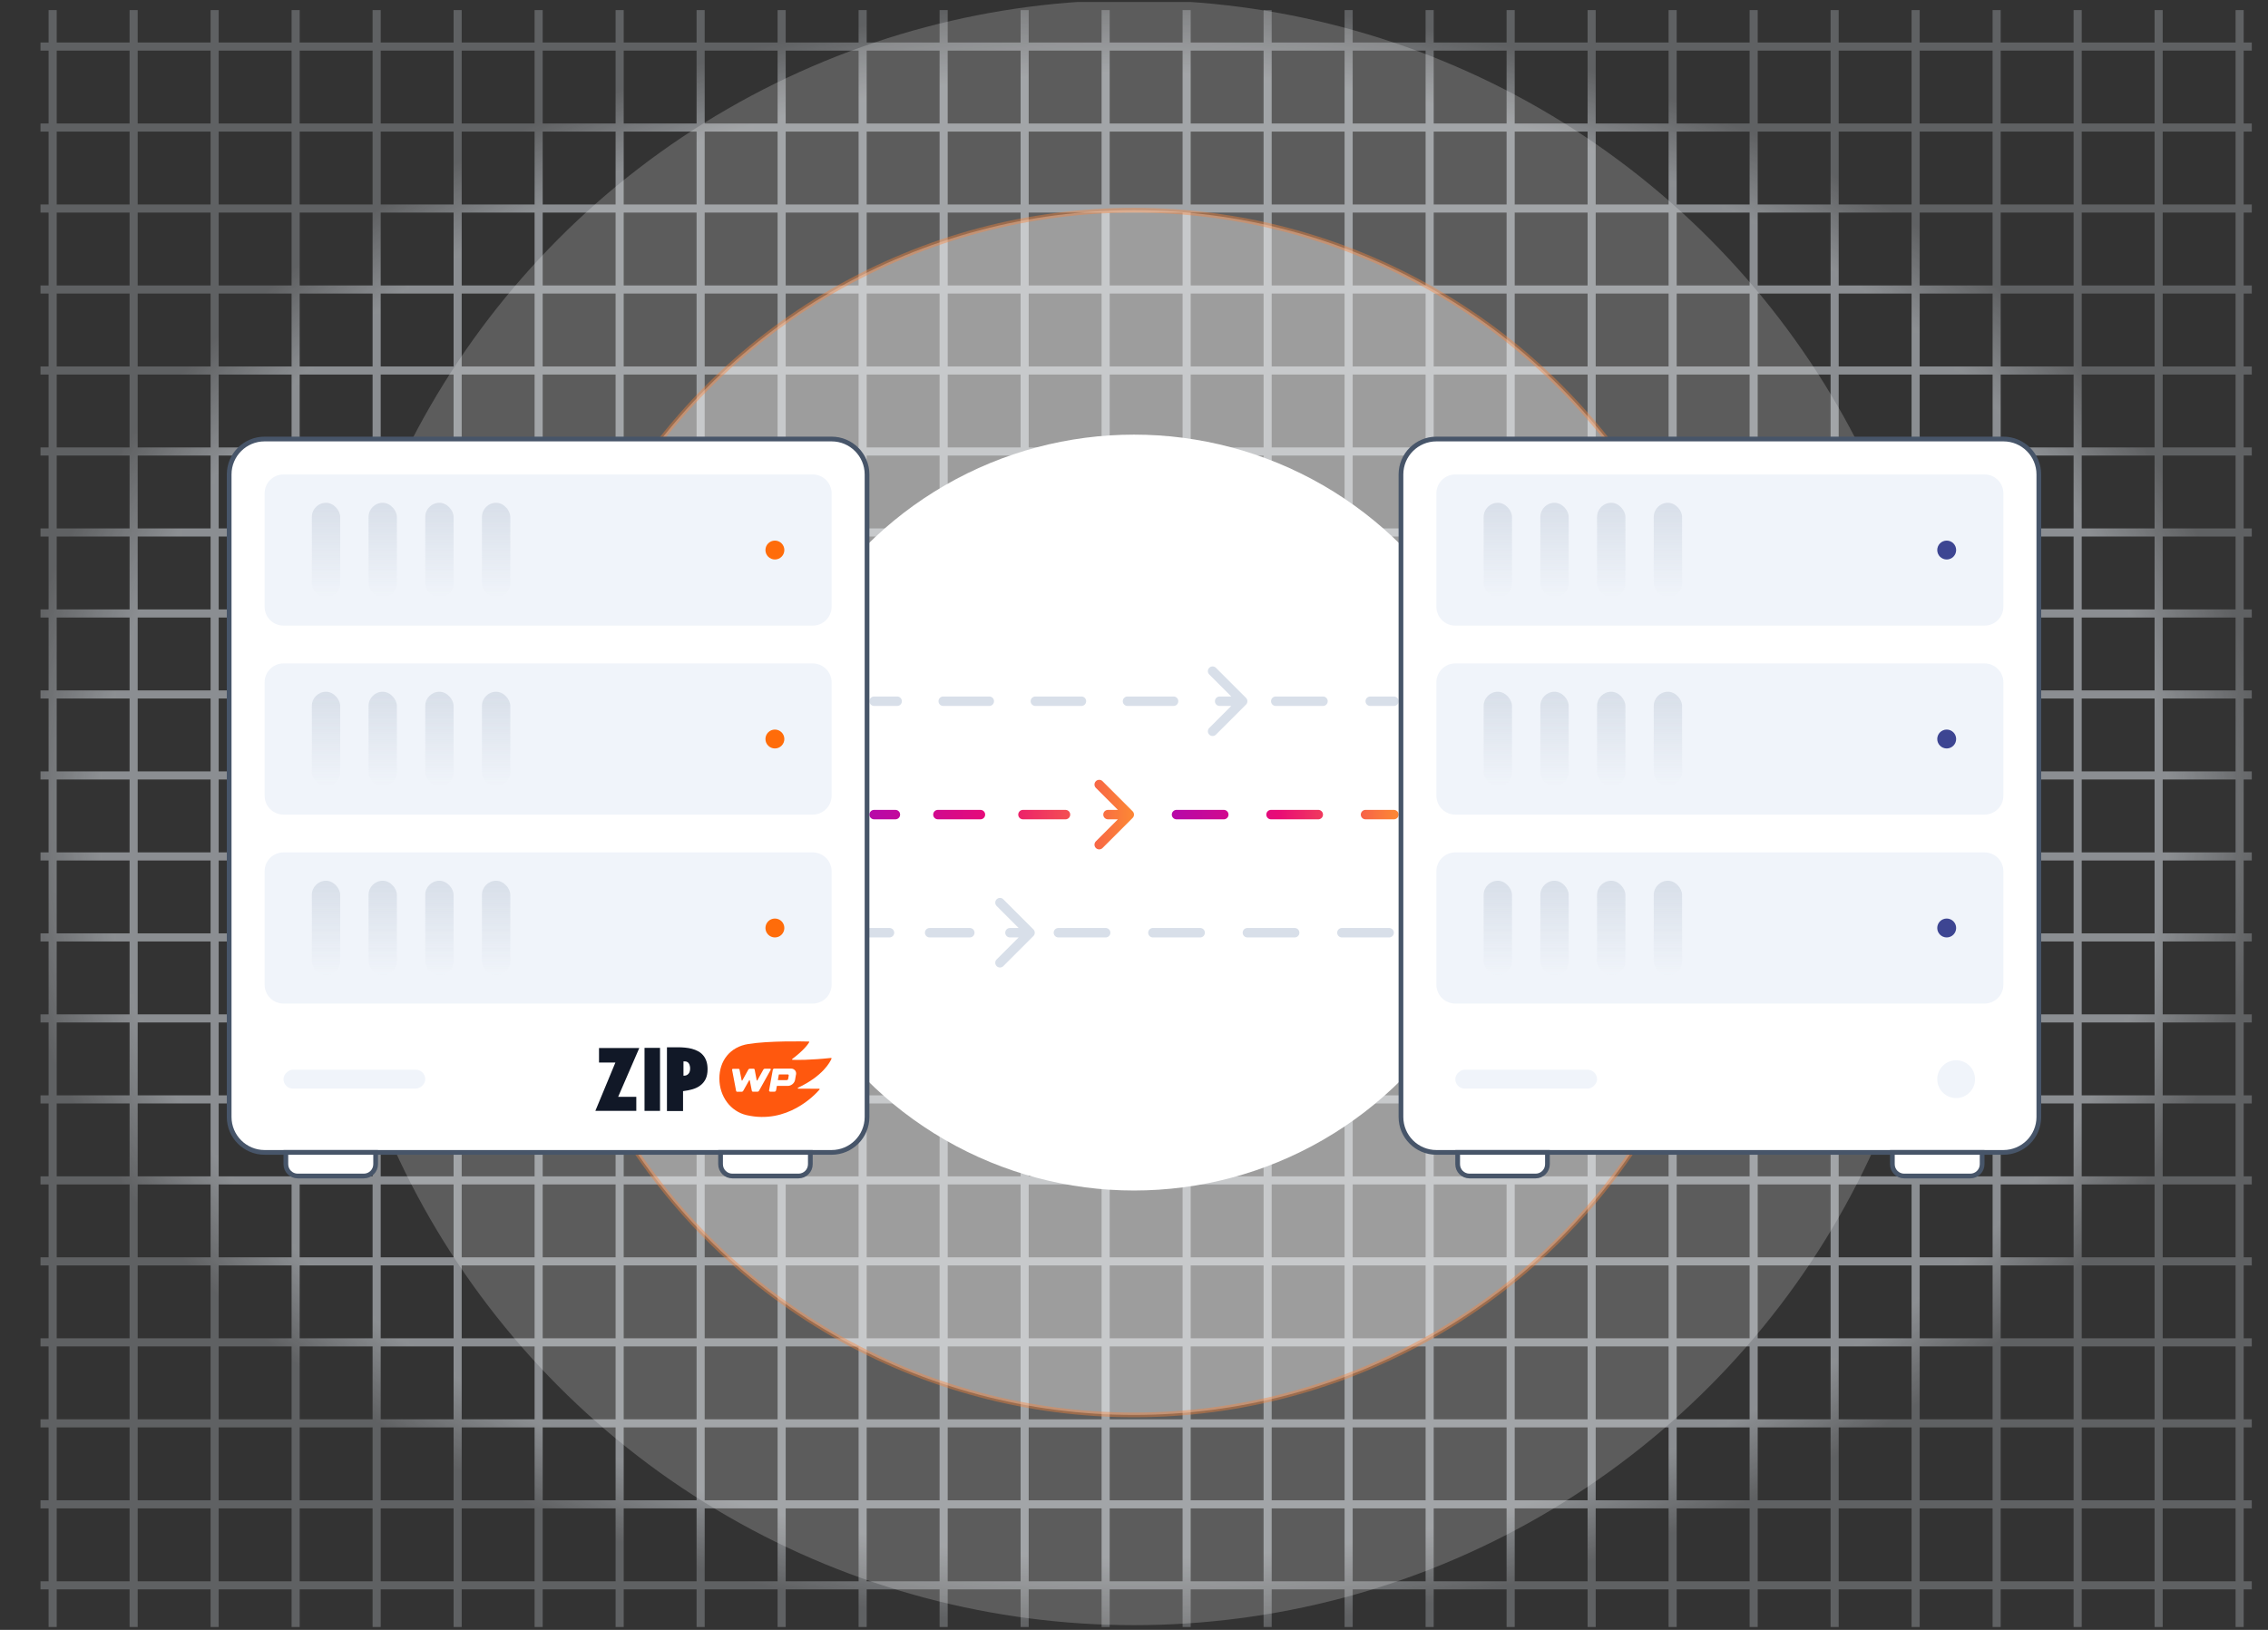 <svg width="480" height="345" viewBox="0 0 480 345" fill="none" xmlns="http://www.w3.org/2000/svg">
<rect x="0" y="0" width="480" height="345" fill="#333333" stroke="none"/>
<g clip-path="url(#clip0_23095_67984)">
<g opacity="0.5">
<mask id="mask0_23095_67984" style="mask-type:alpha" maskUnits="userSpaceOnUse" x="0" y="0" width="480" height="345">
<rect y="0.428" width="480" height="344.571" fill="url(#paint0_radial_23095_67984)"/>
</mask>
<g mask="url(#mask0_23095_67984)">
<line x1="11.142" y1="2.143" x2="11.142" y2="345" stroke="#E4EAF1" stroke-width="1.714"/>
<line x1="28.283" y1="2.143" x2="28.283" y2="345" stroke="#E4EAF1" stroke-width="1.714"/>
<line x1="45.428" y1="2.143" x2="45.427" y2="345" stroke="#E4EAF1" stroke-width="1.714"/>
<line x1="62.568" y1="2.143" x2="62.568" y2="345" stroke="#E4EAF1" stroke-width="1.714"/>
<line x1="79.713" y1="2.143" x2="79.713" y2="345" stroke="#E4EAF1" stroke-width="1.714"/>
<line x1="96.857" y1="2.143" x2="96.857" y2="345" stroke="#E4EAF1" stroke-width="1.714"/>
<line x1="113.998" y1="2.143" x2="113.998" y2="345" stroke="#E4EAF1" stroke-width="1.714"/>
<line x1="131.142" y1="2.143" x2="131.142" y2="345" stroke="#E4EAF1" stroke-width="1.714"/>
<line x1="148.283" y1="2.143" x2="148.283" y2="345" stroke="#E4EAF1" stroke-width="1.714"/>
<line x1="165.427" y1="2.143" x2="165.427" y2="345" stroke="#E4EAF1" stroke-width="1.714"/>
<line x1="182.568" y1="2.143" x2="182.568" y2="345" stroke="#E4EAF1" stroke-width="1.714"/>
<line x1="199.713" y1="2.143" x2="199.713" y2="345" stroke="#E4EAF1" stroke-width="1.714"/>
<line x1="216.857" y1="2.143" x2="216.857" y2="345" stroke="#E4EAF1" stroke-width="1.714"/>
<line x1="233.998" y1="2.143" x2="233.998" y2="345" stroke="#E4EAF1" stroke-width="1.714"/>
<line x1="251.142" y1="2.143" x2="251.142" y2="345" stroke="#E4EAF1" stroke-width="1.714"/>
<line x1="268.283" y1="2.143" x2="268.283" y2="345" stroke="#E4EAF1" stroke-width="1.714"/>
<line x1="285.427" y1="2.143" x2="285.427" y2="345" stroke="#E4EAF1" stroke-width="1.714"/>
<line x1="302.572" y1="2.143" x2="302.572" y2="345" stroke="#E4EAF1" stroke-width="1.714"/>
<line x1="319.713" y1="2.143" x2="319.713" y2="345" stroke="#E4EAF1" stroke-width="1.714"/>
<line x1="336.857" y1="2.143" x2="336.857" y2="345" stroke="#E4EAF1" stroke-width="1.714"/>
<line x1="353.998" y1="2.143" x2="353.998" y2="345" stroke="#E4EAF1" stroke-width="1.714"/>
<line x1="371.142" y1="2.143" x2="371.142" y2="345" stroke="#E4EAF1" stroke-width="1.714"/>
<line x1="388.283" y1="2.143" x2="388.283" y2="345" stroke="#E4EAF1" stroke-width="1.714"/>
<line x1="405.427" y1="2.143" x2="405.427" y2="345" stroke="#E4EAF1" stroke-width="1.714"/>
<line x1="422.572" y1="2.143" x2="422.572" y2="345" stroke="#E4EAF1" stroke-width="1.714"/>
<line x1="439.713" y1="2.143" x2="439.713" y2="345" stroke="#E4EAF1" stroke-width="1.714"/>
<line x1="456.857" y1="2.143" x2="456.857" y2="345" stroke="#E4EAF1" stroke-width="1.714"/>
<line x1="473.998" y1="2.143" x2="473.998" y2="345" stroke="#E4EAF1" stroke-width="1.714"/>
<line x1="8.57" y1="335.569" x2="476.57" y2="335.569" stroke="#E4EAF1" stroke-width="1.714"/>
<line x1="8.57" y1="318.424" x2="476.57" y2="318.424" stroke="#E4EAF1" stroke-width="1.714"/>
<line x1="8.57" y1="301.282" x2="476.57" y2="301.282" stroke="#E4EAF1" stroke-width="1.714"/>
<line x1="8.57" y1="284.139" x2="476.57" y2="284.139" stroke="#E4EAF1" stroke-width="1.714"/>
<line x1="8.57" y1="266.996" x2="476.57" y2="266.996" stroke="#E4EAF1" stroke-width="1.714"/>
<line x1="8.57" y1="249.854" x2="476.57" y2="249.854" stroke="#E4EAF1" stroke-width="1.714"/>
<line x1="8.57" y1="232.711" x2="476.57" y2="232.711" stroke="#E4EAF1" stroke-width="1.714"/>
<line x1="8.57" y1="215.569" x2="476.57" y2="215.569" stroke="#E4EAF1" stroke-width="1.714"/>
<line x1="8.57" y1="198.424" x2="476.57" y2="198.424" stroke="#E4EAF1" stroke-width="1.714"/>
<line x1="8.57" y1="181.282" x2="476.57" y2="181.282" stroke="#E4EAF1" stroke-width="1.714"/>
<line x1="8.57" y1="164.139" x2="476.57" y2="164.139" stroke="#E4EAF1" stroke-width="1.714"/>
<line x1="8.57" y1="146.996" x2="476.57" y2="146.996" stroke="#E4EAF1" stroke-width="1.714"/>
<line x1="8.57" y1="129.854" x2="476.57" y2="129.854" stroke="#E4EAF1" stroke-width="1.714"/>
<line x1="8.57" y1="112.711" x2="476.57" y2="112.711" stroke="#E4EAF1" stroke-width="1.714"/>
<line x1="8.57" y1="95.567" x2="476.57" y2="95.567" stroke="#E4EAF1" stroke-width="1.714"/>
<line x1="8.57" y1="78.424" x2="476.57" y2="78.424" stroke="#E4EAF1" stroke-width="1.714"/>
<line x1="8.57" y1="61.282" x2="476.57" y2="61.282" stroke="#E4EAF1" stroke-width="1.714"/>
<line x1="8.57" y1="44.139" x2="476.57" y2="44.139" stroke="#E4EAF1" stroke-width="1.714"/>
<line x1="8.57" y1="26.996" x2="476.57" y2="26.996" stroke="#E4EAF1" stroke-width="1.714"/>
<line x1="8.57" y1="9.854" x2="476.57" y2="9.854" stroke="#E4EAF1" stroke-width="1.714"/>
</g>
</g>
<circle opacity="0.2" cx="240" cy="171.998" r="172" fill="white"/>
<circle opacity="0.4" cx="240" cy="171.998" r="127.5" fill="white" stroke="url(#paint1_angular_23095_67984)"/>
<circle cx="240" cy="171.998" r="80" fill="white"/>
<path d="M185 171.428C184.448 171.428 184 171.875 184 172.428C184 172.98 184.448 173.428 185 173.428V171.428ZM239.707 173.135C240.098 172.744 240.098 172.111 239.707 171.721L233.343 165.357C232.953 164.966 232.319 164.966 231.929 165.357C231.538 165.747 231.538 166.38 231.929 166.771L237.586 172.428L231.929 178.085C231.538 178.475 231.538 179.108 231.929 179.499C232.319 179.889 232.953 179.889 233.343 179.499L239.707 173.135ZM189.5 173.428C190.052 173.428 190.5 172.98 190.5 172.428C190.5 171.875 190.052 171.428 189.5 171.428V173.428ZM198.5 171.428C197.948 171.428 197.5 171.875 197.5 172.428C197.5 172.98 197.948 173.428 198.5 173.428V171.428ZM207.5 173.428C208.052 173.428 208.5 172.98 208.5 172.428C208.5 171.875 208.052 171.428 207.5 171.428V173.428ZM216.5 171.428C215.948 171.428 215.5 171.875 215.5 172.428C215.5 172.98 215.948 173.428 216.5 173.428V171.428ZM225.5 173.428C226.052 173.428 226.5 172.98 226.5 172.428C226.5 171.875 226.052 171.428 225.5 171.428V173.428ZM234.5 171.428C233.948 171.428 233.5 171.875 233.5 172.428C233.5 172.98 233.948 173.428 234.5 173.428V171.428ZM185 173.428H189.5V171.428H185V173.428ZM198.5 173.428H207.5V171.428H198.5V173.428ZM216.5 173.428H225.5V171.428H216.5V173.428ZM234.5 173.428H239V171.428H234.5V173.428Z" fill="url(#paint2_linear_23095_67984)"/>
<path d="M249 172.428H295" stroke="url(#paint3_linear_23095_67984)" stroke-width="2" stroke-linecap="round" stroke-dasharray="10 10"/>
<path d="M184 196.428C183.448 196.428 183 196.875 183 197.428C183 197.98 183.448 198.428 184 198.428V196.428ZM218.707 198.135C219.098 197.744 219.098 197.111 218.707 196.721L212.343 190.357C211.953 189.966 211.319 189.966 210.929 190.357C210.538 190.747 210.538 191.38 210.929 191.771L216.586 197.428L210.929 203.085C210.538 203.475 210.538 204.108 210.929 204.499C211.319 204.889 211.953 204.889 212.343 204.499L218.707 198.135ZM188.25 198.428C188.802 198.428 189.25 197.98 189.25 197.428C189.25 196.875 188.802 196.428 188.25 196.428V198.428ZM196.75 196.428C196.198 196.428 195.75 196.875 195.75 197.428C195.75 197.98 196.198 198.428 196.75 198.428V196.428ZM205.25 198.428C205.802 198.428 206.25 197.98 206.25 197.428C206.25 196.875 205.802 196.428 205.25 196.428V198.428ZM213.75 196.428C213.198 196.428 212.75 196.875 212.75 197.428C212.75 197.98 213.198 198.428 213.75 198.428V196.428ZM184 198.428H188.25V196.428H184V198.428ZM196.75 198.428H205.25V196.428H196.75V198.428ZM213.75 198.428H218V196.428H213.75V198.428Z" fill="#D8DFE9"/>
<path d="M224 197.428H294" stroke="#D8DFE9" stroke-width="2" stroke-linecap="round" stroke-dasharray="10 10"/>
<path d="M185 147.428C184.448 147.428 184 147.875 184 148.428C184 148.98 184.448 149.428 185 149.428V147.428ZM263.707 149.135C264.098 148.744 264.098 148.111 263.707 147.721L257.343 141.357C256.953 140.966 256.319 140.966 255.929 141.357C255.538 141.747 255.538 142.38 255.929 142.771L261.586 148.428L255.929 154.085C255.538 154.475 255.538 155.108 255.929 155.499C256.319 155.889 256.953 155.889 257.343 155.499L263.707 149.135ZM189.875 149.428C190.427 149.428 190.875 148.98 190.875 148.428C190.875 147.875 190.427 147.428 189.875 147.428V149.428ZM199.625 147.428C199.073 147.428 198.625 147.875 198.625 148.428C198.625 148.98 199.073 149.428 199.625 149.428V147.428ZM209.375 149.428C209.927 149.428 210.375 148.98 210.375 148.428C210.375 147.875 209.927 147.428 209.375 147.428V149.428ZM219.125 147.428C218.573 147.428 218.125 147.875 218.125 148.428C218.125 148.98 218.573 149.428 219.125 149.428V147.428ZM228.875 149.428C229.427 149.428 229.875 148.98 229.875 148.428C229.875 147.875 229.427 147.428 228.875 147.428V149.428ZM238.625 147.428C238.073 147.428 237.625 147.875 237.625 148.428C237.625 148.98 238.073 149.428 238.625 149.428V147.428ZM248.375 149.428C248.927 149.428 249.375 148.98 249.375 148.428C249.375 147.875 248.927 147.428 248.375 147.428V149.428ZM258.125 147.428C257.573 147.428 257.125 147.875 257.125 148.428C257.125 148.98 257.573 149.428 258.125 149.428V147.428ZM185 149.428H189.875V147.428H185V149.428ZM199.625 149.428H209.375V147.428H199.625V149.428ZM219.125 149.428H228.875V147.428H219.125V149.428ZM238.625 149.428H248.375V147.428H238.625V149.428ZM258.125 149.428H263V147.428H258.125V149.428Z" fill="#D8DFE9"/>
<path d="M270 148.428H295" stroke="#D8DFE9" stroke-width="2" stroke-linecap="round" stroke-dasharray="10 10"/>
<path d="M48.5 100.428C48.5 96.286 51.858 92.928 56 92.928H176C180.142 92.928 183.5 96.286 183.5 100.428V236.428C183.5 240.57 180.142 243.928 176 243.928H56C51.858 243.928 48.5 240.57 48.5 236.428V100.428Z" fill="white"/>
<path d="M48.5 100.428C48.5 96.286 51.858 92.928 56 92.928H176C180.142 92.928 183.5 96.286 183.5 100.428V236.428C183.5 240.57 180.142 243.928 176 243.928H56C51.858 243.928 48.5 240.57 48.5 236.428V100.428Z" stroke="#475569"/>
<path d="M60.5 243.928H79.5V246.428C79.5 247.808 78.381 248.928 77 248.928H63C61.619 248.928 60.5 247.808 60.5 246.428V243.928Z" fill="white" stroke="#475569"/>
<path d="M152.5 243.928H171.5V246.428C171.5 247.808 170.381 248.928 169 248.928H155C153.619 248.928 152.5 247.808 152.5 246.428V243.928Z" fill="white" stroke="#475569"/>
<path d="M56 104.428C56 102.219 57.791 100.428 60 100.428H172C174.209 100.428 176 102.219 176 104.428V128.428C176 130.637 174.209 132.428 172 132.428H60C57.791 132.428 56 130.637 56 128.428V104.428Z" fill="#F0F4FA"/>
<rect x="66" y="106.428" width="6" height="20" rx="3" fill="url(#paint4_linear_23095_67984)"/>
<rect x="78" y="106.428" width="6" height="20" rx="3" fill="url(#paint5_linear_23095_67984)"/>
<rect x="90" y="106.428" width="6" height="20" rx="3" fill="url(#paint6_linear_23095_67984)"/>
<rect x="102" y="106.428" width="6" height="20" rx="3" fill="url(#paint7_linear_23095_67984)"/>
<circle cx="164" cy="116.428" r="2" fill="#FF6C0A"/>
<path d="M56 144.428C56 142.219 57.791 140.428 60 140.428H172C174.209 140.428 176 142.219 176 144.428V168.428C176 170.637 174.209 172.428 172 172.428H60C57.791 172.428 56 170.637 56 168.428V144.428Z" fill="#F0F4FA"/>
<rect x="66" y="146.428" width="6" height="20" rx="3" fill="url(#paint8_linear_23095_67984)"/>
<rect x="78" y="146.428" width="6" height="20" rx="3" fill="url(#paint9_linear_23095_67984)"/>
<rect x="90" y="146.428" width="6" height="20" rx="3" fill="url(#paint10_linear_23095_67984)"/>
<rect x="102" y="146.428" width="6" height="20" rx="3" fill="url(#paint11_linear_23095_67984)"/>
<circle cx="164" cy="156.428" r="2" fill="#FF6C0A"/>
<path d="M56 184.428C56 182.219 57.791 180.428 60 180.428H172C174.209 180.428 176 182.219 176 184.428V208.428C176 210.637 174.209 212.428 172 212.428H60C57.791 212.428 56 210.637 56 208.428V184.428Z" fill="#F0F4FA"/>
<rect x="66" y="186.428" width="6" height="20" rx="3" fill="url(#paint12_linear_23095_67984)"/>
<rect x="78" y="186.428" width="6" height="20" rx="3" fill="url(#paint13_linear_23095_67984)"/>
<rect x="90" y="186.428" width="6" height="20" rx="3" fill="url(#paint14_linear_23095_67984)"/>
<rect x="102" y="186.428" width="6" height="20" rx="3" fill="url(#paint15_linear_23095_67984)"/>
<circle cx="164" cy="196.428" r="2" fill="#FF6C0A"/>
<rect x="60" y="230.428" width="4" height="30" rx="2" transform="rotate(-90 60 230.428)" fill="#F0F4FA"/>
<path fill-rule="evenodd" clip-rule="evenodd" d="M141.154 221.678V235.178H144.56V230.963C145.263 230.874 145.929 230.749 146.542 230.571C147.173 230.392 147.732 230.124 148.2 229.767C148.687 229.41 149.047 228.963 149.336 228.41C149.606 227.838 149.75 227.16 149.75 226.321C149.75 225.66 149.66 225.088 149.498 224.606C149.317 224.106 149.101 223.696 148.795 223.356C148.507 223.017 148.146 222.731 147.75 222.517C147.353 222.303 146.903 222.124 146.434 221.999C145.984 221.874 145.479 221.803 144.956 221.749C144.434 221.696 143.911 221.678 143.388 221.678H141.154ZM145.263 227.606C145.1 227.678 144.884 227.696 144.65 227.696V224.66H144.938C145.155 224.66 145.335 224.713 145.479 224.803C145.623 224.892 145.749 224.999 145.821 225.16C145.911 225.303 145.966 225.463 146.002 225.66C146.056 225.838 146.056 226.017 146.056 226.231C146.056 226.446 146.02 226.642 145.966 226.821C145.911 227.017 145.821 227.16 145.695 227.303C145.587 227.428 145.443 227.535 145.263 227.606Z" fill="#111827"/>
<path d="M139.688 221.803V235.143H136.408V221.803H139.688Z" fill="#111827"/>
<path d="M130.235 224.91H126.775V221.838H135.299L130.83 232.16H134.668V235.142H126L130.235 224.927V224.91Z" fill="#111827"/>
<path d="M175.894 223.933L175.885 223.934C175.882 223.934 175.879 223.934 175.876 223.934L175.894 223.933Z" fill="#FF580E"/>
<path d="M166.883 227.489C166.931 227.537 166.931 227.666 166.931 227.666L166.803 228.389C166.786 228.454 166.754 228.518 166.69 228.566C166.626 228.615 166.497 228.631 166.497 228.631H164.681C164.632 228.631 164.632 228.582 164.632 228.582L164.825 227.489C164.841 227.441 164.89 227.424 164.89 227.424H166.722C166.786 227.424 166.851 227.441 166.883 227.489Z" fill="#FF580E"/>
<path fill-rule="evenodd" clip-rule="evenodd" d="M175.885 223.934C175.967 223.932 176.021 223.998 175.992 224.07C175.697 224.784 174.171 227.755 168.903 230.236C168.801 230.28 168.832 230.441 168.936 230.433L173.362 230.453C173.451 230.464 173.512 230.568 173.446 230.628C172.48 231.757 166.628 238.026 158.012 236.043C154.614 235.253 152.264 232.11 152.25 228.313C152.236 224.516 154.52 221.595 158.371 220.987C162.724 220.286 170.021 220.428 171.183 220.465C171.252 220.459 171.312 220.545 171.264 220.604C171.015 221.023 170.116 222.328 167.676 224.153C167.609 224.195 167.638 224.338 167.725 224.331C168.571 224.374 171.397 224.409 175.885 223.934ZM162.993 226.219C162.993 226.219 163.089 226.235 163.122 226.283C163.138 226.331 163.138 226.38 163.122 226.428L160.63 230.899C160.566 231.028 160.469 231.076 160.341 231.076H159.36C159.36 231.076 159.248 231.076 159.199 231.028C159.151 230.979 159.135 230.947 159.119 230.899L158.685 228.68C158.685 228.68 158.669 228.631 158.621 228.631C158.572 228.631 158.556 228.631 158.556 228.663L157.286 230.915C157.222 231.028 157.11 231.092 156.997 231.092H156.017C156.017 231.092 155.904 231.092 155.872 231.044C155.824 231.012 155.808 230.963 155.792 230.915L154.94 226.444C154.94 226.444 154.94 226.348 154.988 226.299C155.036 226.251 155.084 226.235 155.133 226.235H156.29C156.29 226.235 156.402 226.235 156.435 226.283C156.444 226.298 156.454 226.311 156.463 226.323C156.484 226.352 156.504 226.378 156.515 226.412L156.965 228.68C156.965 228.68 156.981 228.728 157.029 228.728C157.078 228.728 157.094 228.728 157.11 228.696L158.38 226.396C158.444 226.283 158.54 226.219 158.669 226.219H159.473C159.473 226.219 159.585 226.219 159.633 226.267C159.682 226.299 159.698 226.348 159.714 226.396L160.148 228.663C160.148 228.663 160.18 228.712 160.212 228.728C160.244 228.744 160.276 228.728 160.276 228.696L161.562 226.396C161.627 226.283 161.723 226.219 161.852 226.219H162.993ZM168.265 228.582L168.458 227.473L168.474 227.457C168.539 227.103 168.458 226.797 168.249 226.556C168.04 226.315 167.751 226.186 167.397 226.186H163.877C163.797 226.186 163.732 226.218 163.668 226.267C163.604 226.315 163.555 226.459 163.555 226.459L162.768 230.802C162.752 230.882 162.768 230.947 162.816 230.995C162.864 231.043 162.993 231.075 162.993 231.075H163.925C164.006 231.075 164.07 231.043 164.134 230.995C164.198 230.947 164.247 230.802 164.247 230.802L164.407 229.901C164.407 229.869 164.472 229.853 164.472 229.853H166.722C167.092 229.853 167.413 229.724 167.719 229.483C168.008 229.242 168.201 228.936 168.265 228.582Z" fill="#FF580E"/>
<path d="M296.5 100.428C296.5 96.286 299.858 92.928 304 92.928H424C428.142 92.928 431.5 96.286 431.5 100.428V236.428C431.5 240.57 428.142 243.928 424 243.928H304C299.858 243.928 296.5 240.57 296.5 236.428V100.428Z" fill="white"/>
<path d="M296.5 100.428C296.5 96.286 299.858 92.928 304 92.928H424C428.142 92.928 431.5 96.286 431.5 100.428V236.428C431.5 240.57 428.142 243.928 424 243.928H304C299.858 243.928 296.5 240.57 296.5 236.428V100.428Z" stroke="#475569"/>
<path d="M304 104.428C304 102.219 305.791 100.428 308 100.428H420C422.209 100.428 424 102.219 424 104.428V128.428C424 130.637 422.209 132.428 420 132.428H308C305.791 132.428 304 130.637 304 128.428V104.428Z" fill="#F0F4FA"/>
<rect x="314" y="106.428" width="6" height="20" rx="3" fill="url(#paint16_linear_23095_67984)"/>
<rect x="326" y="106.428" width="6" height="20" rx="3" fill="url(#paint17_linear_23095_67984)"/>
<rect x="338" y="106.428" width="6" height="20" rx="3" fill="url(#paint18_linear_23095_67984)"/>
<rect x="350" y="106.428" width="6" height="20" rx="3" fill="url(#paint19_linear_23095_67984)"/>
<circle cx="412" cy="116.428" r="2" fill="#3D4592"/>
<path d="M304 144.428C304 142.219 305.791 140.428 308 140.428H420C422.209 140.428 424 142.219 424 144.428V168.428C424 170.637 422.209 172.428 420 172.428H308C305.791 172.428 304 170.637 304 168.428V144.428Z" fill="#F0F4FA"/>
<rect x="314" y="146.428" width="6" height="20" rx="3" fill="url(#paint20_linear_23095_67984)"/>
<rect x="326" y="146.428" width="6" height="20" rx="3" fill="url(#paint21_linear_23095_67984)"/>
<rect x="338" y="146.428" width="6" height="20" rx="3" fill="url(#paint22_linear_23095_67984)"/>
<rect x="350" y="146.428" width="6" height="20" rx="3" fill="url(#paint23_linear_23095_67984)"/>
<circle cx="412" cy="156.428" r="2" fill="#3D4592"/>
<path d="M304 184.428C304 182.219 305.791 180.428 308 180.428H420C422.209 180.428 424 182.219 424 184.428V208.428C424 210.637 422.209 212.428 420 212.428H308C305.791 212.428 304 210.637 304 208.428V184.428Z" fill="#F0F4FA"/>
<rect x="314" y="186.428" width="6" height="20" rx="3" fill="url(#paint24_linear_23095_67984)"/>
<rect x="326" y="186.428" width="6" height="20" rx="3" fill="url(#paint25_linear_23095_67984)"/>
<rect x="338" y="186.428" width="6" height="20" rx="3" fill="url(#paint26_linear_23095_67984)"/>
<rect x="350" y="186.428" width="6" height="20" rx="3" fill="url(#paint27_linear_23095_67984)"/>
<circle cx="412" cy="196.428" r="2" fill="#3D4592"/>
<rect x="308" y="230.428" width="4" height="30" rx="2" transform="rotate(-90 308 230.428)" fill="#F0F4FA"/>
<circle cx="414" cy="228.428" r="4" fill="#F0F4FA"/>
<path d="M308.5 243.928H327.5V246.428C327.5 247.808 326.381 248.928 325 248.928H311C309.619 248.928 308.5 247.808 308.5 246.428V243.928Z" fill="white" stroke="#475569"/>
<path d="M400.5 243.928H419.5V246.428C419.5 247.808 418.381 248.928 417 248.928H403C401.619 248.928 400.5 247.808 400.5 246.428V243.928Z" fill="white" stroke="#475569"/>
</g>
<defs>
<radialGradient id="paint0_radial_23095_67984" cx="0" cy="0" r="1" gradientUnits="userSpaceOnUse" gradientTransform="translate(240 172.713) rotate(90) scale(172.286 240)">
<stop offset="0.912" stop-color="#D9D9D9"/>
<stop offset="1" stop-color="#D9D9D9" stop-opacity="0.5"/>
</radialGradient>
<radialGradient id="paint1_angular_23095_67984" cx="0" cy="0" r="1" gradientUnits="userSpaceOnUse" gradientTransform="translate(240 171.998) rotate(-180) scale(128)">
<stop stop-color="#B809A7" stop-opacity="0"/>
<stop offset="0.469" stop-color="#E90B76"/>
<stop offset="1" stop-color="#FC8536"/>
</radialGradient>
<linearGradient id="paint2_linear_23095_67984" x1="185" y1="172.928" x2="239" y2="172.928" gradientUnits="userSpaceOnUse">
<stop stop-color="#B809A7"/>
<stop offset="0.469" stop-color="#E90B76"/>
<stop offset="1" stop-color="#FC8536"/>
</linearGradient>
<linearGradient id="paint3_linear_23095_67984" x1="249" y1="172.928" x2="295" y2="172.928" gradientUnits="userSpaceOnUse">
<stop stop-color="#B809A7"/>
<stop offset="0.469" stop-color="#E90B76"/>
<stop offset="1" stop-color="#FC8536"/>
</linearGradient>
<linearGradient id="paint4_linear_23095_67984" x1="69" y1="106.428" x2="69" y2="126.428" gradientUnits="userSpaceOnUse">
<stop stop-color="#D8DFE9"/>
<stop offset="1" stop-color="#D8DFE9" stop-opacity="0"/>
</linearGradient>
<linearGradient id="paint5_linear_23095_67984" x1="81" y1="106.428" x2="81" y2="126.428" gradientUnits="userSpaceOnUse">
<stop stop-color="#D8DFE9"/>
<stop offset="1" stop-color="#D8DFE9" stop-opacity="0"/>
</linearGradient>
<linearGradient id="paint6_linear_23095_67984" x1="93" y1="106.428" x2="93" y2="126.428" gradientUnits="userSpaceOnUse">
<stop stop-color="#D8DFE9"/>
<stop offset="1" stop-color="#D8DFE9" stop-opacity="0"/>
</linearGradient>
<linearGradient id="paint7_linear_23095_67984" x1="105" y1="106.428" x2="105" y2="126.428" gradientUnits="userSpaceOnUse">
<stop stop-color="#D8DFE9"/>
<stop offset="1" stop-color="#D8DFE9" stop-opacity="0"/>
</linearGradient>
<linearGradient id="paint8_linear_23095_67984" x1="69" y1="146.428" x2="69" y2="166.428" gradientUnits="userSpaceOnUse">
<stop stop-color="#D8DFE9"/>
<stop offset="1" stop-color="#D8DFE9" stop-opacity="0"/>
</linearGradient>
<linearGradient id="paint9_linear_23095_67984" x1="81" y1="146.428" x2="81" y2="166.428" gradientUnits="userSpaceOnUse">
<stop stop-color="#D8DFE9"/>
<stop offset="1" stop-color="#D8DFE9" stop-opacity="0"/>
</linearGradient>
<linearGradient id="paint10_linear_23095_67984" x1="93" y1="146.428" x2="93" y2="166.428" gradientUnits="userSpaceOnUse">
<stop stop-color="#D8DFE9"/>
<stop offset="1" stop-color="#D8DFE9" stop-opacity="0"/>
</linearGradient>
<linearGradient id="paint11_linear_23095_67984" x1="105" y1="146.428" x2="105" y2="166.428" gradientUnits="userSpaceOnUse">
<stop stop-color="#D8DFE9"/>
<stop offset="1" stop-color="#D8DFE9" stop-opacity="0"/>
</linearGradient>
<linearGradient id="paint12_linear_23095_67984" x1="69" y1="186.428" x2="69" y2="206.428" gradientUnits="userSpaceOnUse">
<stop stop-color="#D8DFE9"/>
<stop offset="1" stop-color="#D8DFE9" stop-opacity="0"/>
</linearGradient>
<linearGradient id="paint13_linear_23095_67984" x1="81" y1="186.428" x2="81" y2="206.428" gradientUnits="userSpaceOnUse">
<stop stop-color="#D8DFE9"/>
<stop offset="1" stop-color="#D8DFE9" stop-opacity="0"/>
</linearGradient>
<linearGradient id="paint14_linear_23095_67984" x1="93" y1="186.428" x2="93" y2="206.428" gradientUnits="userSpaceOnUse">
<stop stop-color="#D8DFE9"/>
<stop offset="1" stop-color="#D8DFE9" stop-opacity="0"/>
</linearGradient>
<linearGradient id="paint15_linear_23095_67984" x1="105" y1="186.428" x2="105" y2="206.428" gradientUnits="userSpaceOnUse">
<stop stop-color="#D8DFE9"/>
<stop offset="1" stop-color="#D8DFE9" stop-opacity="0"/>
</linearGradient>
<linearGradient id="paint16_linear_23095_67984" x1="317" y1="106.428" x2="317" y2="126.428" gradientUnits="userSpaceOnUse">
<stop stop-color="#D8DFE9"/>
<stop offset="1" stop-color="#D8DFE9" stop-opacity="0"/>
</linearGradient>
<linearGradient id="paint17_linear_23095_67984" x1="329" y1="106.428" x2="329" y2="126.428" gradientUnits="userSpaceOnUse">
<stop stop-color="#D8DFE9"/>
<stop offset="1" stop-color="#D8DFE9" stop-opacity="0"/>
</linearGradient>
<linearGradient id="paint18_linear_23095_67984" x1="341" y1="106.428" x2="341" y2="126.428" gradientUnits="userSpaceOnUse">
<stop stop-color="#D8DFE9"/>
<stop offset="1" stop-color="#D8DFE9" stop-opacity="0"/>
</linearGradient>
<linearGradient id="paint19_linear_23095_67984" x1="353" y1="106.428" x2="353" y2="126.428" gradientUnits="userSpaceOnUse">
<stop stop-color="#D8DFE9"/>
<stop offset="1" stop-color="#D8DFE9" stop-opacity="0"/>
</linearGradient>
<linearGradient id="paint20_linear_23095_67984" x1="317" y1="146.428" x2="317" y2="166.428" gradientUnits="userSpaceOnUse">
<stop stop-color="#D8DFE9"/>
<stop offset="1" stop-color="#D8DFE9" stop-opacity="0"/>
</linearGradient>
<linearGradient id="paint21_linear_23095_67984" x1="329" y1="146.428" x2="329" y2="166.428" gradientUnits="userSpaceOnUse">
<stop stop-color="#D8DFE9"/>
<stop offset="1" stop-color="#D8DFE9" stop-opacity="0"/>
</linearGradient>
<linearGradient id="paint22_linear_23095_67984" x1="341" y1="146.428" x2="341" y2="166.428" gradientUnits="userSpaceOnUse">
<stop stop-color="#D8DFE9"/>
<stop offset="1" stop-color="#D8DFE9" stop-opacity="0"/>
</linearGradient>
<linearGradient id="paint23_linear_23095_67984" x1="353" y1="146.428" x2="353" y2="166.428" gradientUnits="userSpaceOnUse">
<stop stop-color="#D8DFE9"/>
<stop offset="1" stop-color="#D8DFE9" stop-opacity="0"/>
</linearGradient>
<linearGradient id="paint24_linear_23095_67984" x1="317" y1="186.428" x2="317" y2="206.428" gradientUnits="userSpaceOnUse">
<stop stop-color="#D8DFE9"/>
<stop offset="1" stop-color="#D8DFE9" stop-opacity="0"/>
</linearGradient>
<linearGradient id="paint25_linear_23095_67984" x1="329" y1="186.428" x2="329" y2="206.428" gradientUnits="userSpaceOnUse">
<stop stop-color="#D8DFE9"/>
<stop offset="1" stop-color="#D8DFE9" stop-opacity="0"/>
</linearGradient>
<linearGradient id="paint26_linear_23095_67984" x1="341" y1="186.428" x2="341" y2="206.428" gradientUnits="userSpaceOnUse">
<stop stop-color="#D8DFE9"/>
<stop offset="1" stop-color="#D8DFE9" stop-opacity="0"/>
</linearGradient>
<linearGradient id="paint27_linear_23095_67984" x1="353" y1="186.428" x2="353" y2="206.428" gradientUnits="userSpaceOnUse">
<stop stop-color="#D8DFE9"/>
<stop offset="1" stop-color="#D8DFE9" stop-opacity="0"/>
</linearGradient>
<clipPath id="clip0_23095_67984">
<rect width="480" height="344" fill="white" transform="translate(0 0.428)"/>
</clipPath>
</defs>
</svg>
